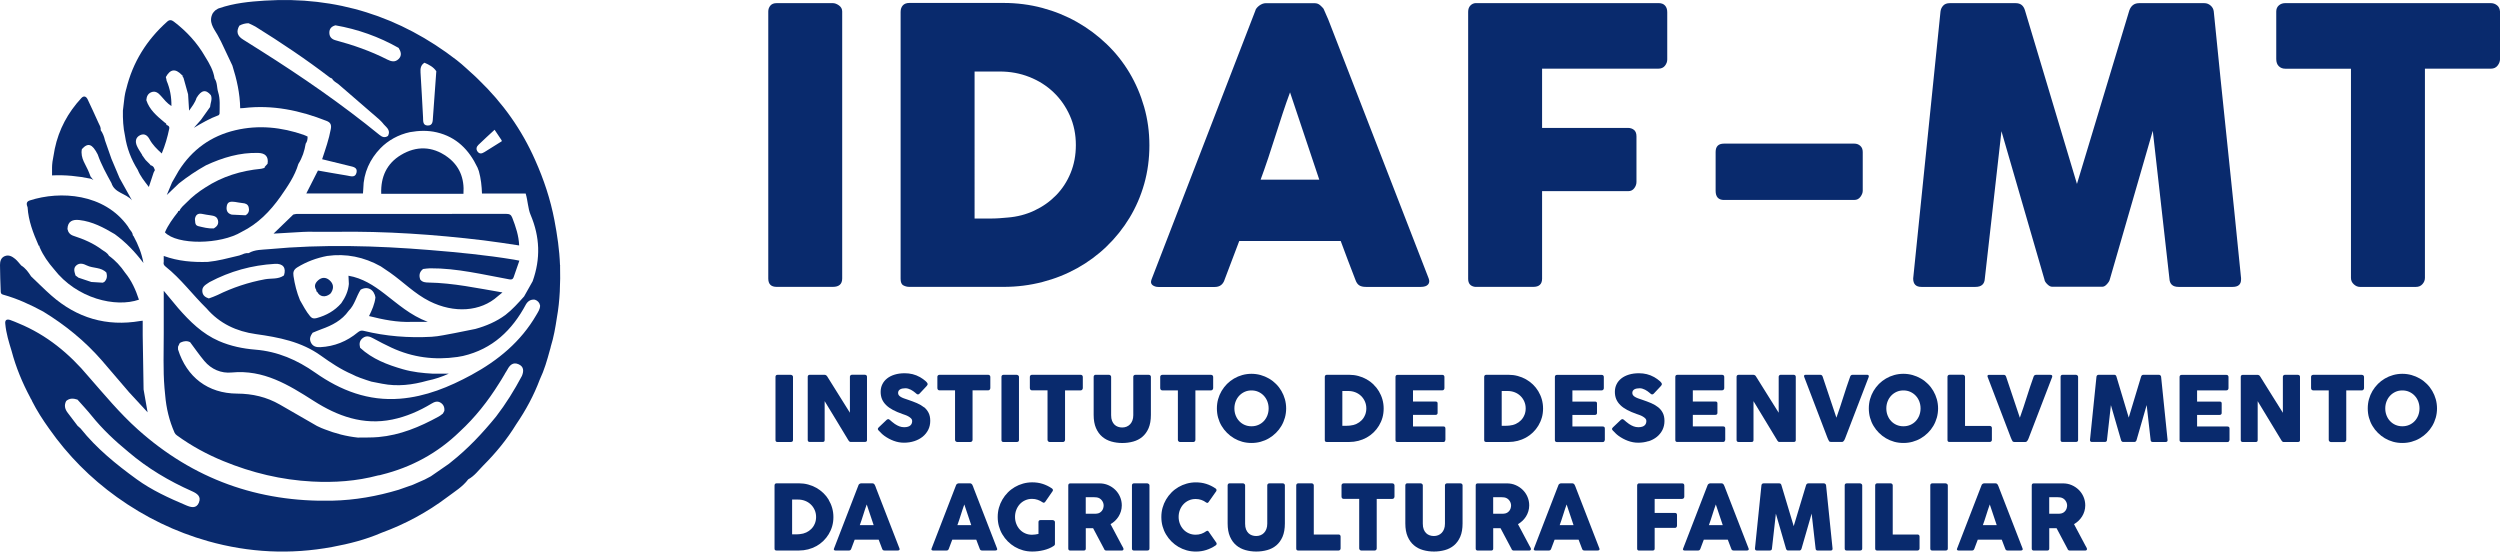 <svg xmlns="http://www.w3.org/2000/svg" id="Camada_2" data-name="Camada 2" viewBox="0 0 765.23 168.83"><g id="Camada_1-2" data-name="Camada 1"><g><path d="M254.92,87.81c1.91,0,2.87-.86,2.87-2.57V3.53c0-.78-.33-1.4-.99-1.87-.66-.47-1.29-.7-1.87-.7h-17.2c-.86,0-1.5.25-1.93.76-.43.51-.64,1.11-.64,1.81v81.71c0,1.72.86,2.57,2.57,2.57h17.2Z" style="fill: #092a6d;"></path><path d="M276.5,87.34c.54.31,1.17.47,1.87.47h28.83c4.1,0,8.05-.5,11.87-1.49,3.82-.99,7.38-2.41,10.67-4.24,3.29-1.83,6.3-4.05,9.01-6.67,2.71-2.61,5.04-5.53,6.99-8.74,1.95-3.22,3.45-6.69,4.5-10.41,1.05-3.72,1.58-7.65,1.58-11.78s-.54-8.01-1.61-11.76c-1.07-3.74-2.57-7.23-4.5-10.47-1.93-3.23-4.26-6.16-6.99-8.77-2.73-2.61-5.74-4.86-9.04-6.73-3.3-1.87-6.84-3.31-10.65-4.33-3.8-1.01-7.75-1.52-11.84-1.52h-28.83c-.9,0-1.57.26-2.02.76-.45.51-.67,1.17-.67,1.99v81.71c0,1.01.27,1.68.82,1.99ZM298.31,21.89h7.72c3.2,0,6.21.55,9.04,1.67,2.83,1.11,5.29,2.67,7.4,4.68,2.11,2.01,3.77,4.39,5,7.14,1.23,2.75,1.84,5.76,1.84,9.04,0,3.08-.54,5.93-1.61,8.54-1.07,2.61-2.55,4.88-4.45,6.82-1.89,1.93-4.11,3.49-6.64,4.68-2.53,1.19-5.26,1.9-8.19,2.13-.86.08-1.72.15-2.57.21-.86.06-1.73.09-2.63.09h-4.91V21.89Z" style="fill: #092a6d;"></path><path d="M374.82,85.65c.74-1.99,1.49-3.97,2.25-5.94.76-1.97,1.51-3.95,2.25-5.94h31.06c.74,1.99,1.48,3.97,2.22,5.94.74,1.97,1.5,3.95,2.28,5.94.27.78.65,1.34,1.14,1.67.49.33,1.18.5,2.08.5h16.79c1.05,0,1.79-.24,2.22-.73.43-.49.49-1.12.18-1.9l-30.71-79.19-1.46-3.33c-.23-.31-.59-.67-1.05-1.08-.47-.41-1.03-.61-1.7-.61h-14.97c-.31,0-.64.07-.99.2-.35.14-.68.32-.99.56-.31.23-.58.49-.79.76-.22.27-.34.53-.38.76l-31.76,82.23c-.31.78-.22,1.37.26,1.76.49.39,1.1.59,1.84.59h17.25c1.48,0,2.48-.72,2.98-2.16ZM388.12,48.59c.76-2.28,1.51-4.59,2.25-6.93.74-2.34,1.49-4.66,2.25-6.96.76-2.3,1.51-4.44,2.25-6.43l8.95,26.73h-17.96c.74-1.99,1.49-4.12,2.25-6.4Z" style="fill: #092a6d;"></path><path d="M472.02,85.3v-26.79h26.38c.78,0,1.39-.3,1.84-.91.45-.6.67-1.24.67-1.9v-13.98c0-.9-.26-1.55-.76-1.96-.51-.41-1.13-.61-1.87-.61h-26.26v-18.13h35.56c.9,0,1.58-.3,2.05-.9.47-.6.7-1.23.7-1.9V3.75c0-.86-.22-1.54-.67-2.04-.45-.51-1.12-.76-2.02-.76h-55.97c-.62.04-1.16.29-1.61.76-.45.47-.67,1.11-.67,1.93v81.71c0,1.44.7,2.26,2.1,2.46h17.84c1.79,0,2.69-.84,2.69-2.51Z" style="fill: #092a6d;"></path><path d="M527.71,61.2h39.89c.78,0,1.4-.32,1.87-.96.47-.64.7-1.26.7-1.84v-11.87c0-.82-.25-1.45-.76-1.9-.51-.45-1.11-.67-1.81-.67h-39.89c-1.72,0-2.57.86-2.57,2.57v11.87c0,1.87.86,2.81,2.57,2.81Z" style="fill: #092a6d;"></path><path d="M685.98,85.24c-1.36-13.72-2.76-27.34-4.18-40.85-1.42-13.51-2.82-27.13-4.18-40.85-.08-.74-.4-1.35-.97-1.84-.57-.49-1.2-.73-1.9-.73h-20c-1.44,0-2.44.74-2.98,2.22l-16.03,53.11-15.91-53.11c-.43-1.48-1.36-2.22-2.81-2.22h-20.24c-.86,0-1.52.25-1.99.76-.47.51-.74,1.11-.82,1.81l-8.36,81.71c0,1.72.84,2.57,2.51,2.57h16.55c1.83,0,2.79-.86,2.87-2.57l5.09-45.09,13.16,45.39c.04.43.32.91.85,1.43.53.53,1.02.79,1.49.79h15.38c.47,0,.95-.27,1.43-.82.49-.54.77-1.01.85-1.4l13.16-45.51,5.09,45.21c.08,1.72,1.01,2.57,2.81,2.57h16.55c1.71,0,2.57-.76,2.57-2.28v-.29Z" style="fill: #092a6d;"></path><path d="M764.29,1.6c-.55-.43-1.17-.64-1.87-.64h-62.93c-.78,0-1.43.23-1.96.7-.53.47-.79,1.09-.79,1.87v14.52c0,.97.26,1.71.79,2.22.53.51,1.18.76,1.96.76h20.12v64.04c0,.78.29,1.43.88,1.96.58.53,1.21.79,1.87.79h17.15c.82,0,1.48-.28,1.98-.85.51-.57.76-1.2.76-1.9V21.02h20.18c.9,0,1.59-.32,2.08-.96.49-.64.73-1.31.73-2.01V3.52c-.08-.86-.39-1.5-.94-1.92Z" style="fill: #092a6d;"></path><path d="M237.98,114.73c-.2,0-.35.06-.46.18-.1.12-.15.26-.15.43v19.34c0,.41.2.61.61.61h4.07c.45,0,.68-.2.68-.61v-19.34c0-.18-.08-.33-.23-.44-.16-.11-.3-.17-.44-.17h-4.07Z" style="fill: #092a6d;"></path><path d="M253.14,115.15c-.1-.16-.22-.27-.36-.33-.14-.06-.27-.1-.4-.1h-4.53c-.2,0-.35.06-.46.18-.1.12-.15.26-.15.43v19.36c0,.17.05.31.15.42.1.11.25.17.46.17h3.93c.24,0,.41-.05.5-.15.09-.1.14-.25.14-.46v-11.89c1.24,2.03,2.46,4.04,3.66,6.02s2.41,3.99,3.64,6.02c.1.14.2.25.29.33.09.08.2.12.32.12h4.42c.19,0,.35-.04.46-.13.11-.09.17-.22.17-.41v-19.41c0-.19-.07-.34-.19-.45-.13-.11-.29-.16-.48-.16h-3.95c-.15,0-.28.05-.39.14-.11.09-.18.22-.22.39v11.09c-1.18-1.89-2.35-3.76-3.5-5.59-1.15-1.84-2.32-3.7-3.49-5.59Z" style="fill: #092a6d;"></path><path d="M282.82,124.66c-.6-.48-1.31-.9-2.14-1.26-.83-.35-1.73-.69-2.71-1.02-.51-.17-.95-.32-1.34-.46s-.7-.3-.96-.46c-.26-.16-.45-.34-.58-.53-.13-.19-.19-.41-.19-.67s.06-.48.18-.66c.12-.18.28-.33.48-.44.2-.11.44-.19.71-.24.27-.05.55-.08.86-.08s.59.04.87.13c.29.09.56.2.82.33.26.13.5.28.73.45.23.17.43.33.62.48l.12.11c.13.11.25.2.35.28.11.07.22.11.35.11.16,0,.31-.08.47-.24l2.12-2.26c.12-.13.21-.24.27-.35.06-.1.09-.21.09-.33s-.06-.26-.19-.43c-.12-.17-.29-.34-.51-.53-.21-.18-.46-.38-.74-.58-.28-.2-.58-.39-.89-.57-.75-.42-1.51-.72-2.28-.91-.77-.19-1.58-.28-2.42-.28-1.12,0-2.13.14-3.03.41-.91.27-1.68.66-2.32,1.16-.64.5-1.14,1.1-1.48,1.8-.35.7-.52,1.48-.52,2.34,0,.81.14,1.55.41,2.21.28.66.69,1.26,1.25,1.81.55.55,1.25,1.05,2.08,1.49.83.45,1.8.86,2.91,1.25.25.08.54.19.89.31s.67.27.98.45c.31.18.58.38.8.6.22.23.33.48.33.77,0,.26-.04.5-.12.73-.08.23-.21.43-.4.61-.18.18-.44.32-.75.42-.32.1-.71.16-1.18.16-.51,0-.99-.09-1.45-.26-.46-.17-.93-.42-1.4-.73-.31-.21-.59-.43-.84-.64-.24-.22-.45-.39-.6-.52-.13-.11-.24-.19-.33-.25-.09-.05-.18-.08-.26-.08-.12,0-.28.07-.47.21l-2.4,2.28c-.21.19-.32.37-.32.53,0,.14.11.32.32.55l.03.02.03.03.03.02.03.03.04.04c.15.16.35.37.6.62.25.26.57.52.93.79.89.64,1.84,1.15,2.87,1.53,1.02.38,2.07.57,3.13.57,1.13,0,2.18-.16,3.16-.48.98-.32,1.83-.77,2.55-1.35.72-.58,1.29-1.29,1.71-2.11.42-.83.62-1.75.62-2.76,0-.96-.17-1.78-.51-2.45-.34-.67-.8-1.25-1.4-1.74Z" style="fill: #092a6d;"></path><path d="M292.54,135.1c.14.12.29.19.44.19h4.06c.19,0,.35-.07.47-.2.12-.13.18-.28.18-.45v-15.16h4.78c.21,0,.38-.08.49-.23.11-.15.17-.31.17-.48v-3.44c-.02-.2-.09-.35-.22-.46-.13-.1-.28-.15-.44-.15h-14.9c-.18,0-.34.06-.46.17-.12.11-.19.26-.19.44v3.44c0,.23.06.4.19.53.12.12.28.18.46.18h4.76v15.16c0,.18.07.34.21.47Z" style="fill: #092a6d;"></path><path d="M307.15,114.73c-.2,0-.35.06-.46.18-.1.12-.15.26-.15.43v19.34c0,.41.2.61.61.61h4.07c.45,0,.68-.2.68-.61v-19.34c0-.18-.08-.33-.24-.44-.16-.11-.3-.17-.44-.17h-4.07Z" style="fill: #092a6d;"></path><path d="M331.27,119.25c.11-.15.17-.31.17-.48v-3.44c-.02-.2-.09-.35-.22-.46-.13-.1-.28-.15-.44-.15h-14.9c-.18,0-.34.06-.46.17-.12.11-.19.26-.19.44v3.44c0,.23.06.4.19.53.12.12.28.18.46.18h4.76v15.16c0,.18.07.34.21.47.14.12.29.19.44.19h4.06c.19,0,.35-.07.47-.2.12-.13.18-.28.18-.45v-15.16h4.78c.21,0,.38-.08.49-.23Z" style="fill: #092a6d;"></path><path d="M351.56,114.73h-4.04c-.19,0-.35.06-.46.18-.12.12-.17.26-.17.43v11.75c0,.61-.09,1.15-.27,1.62-.18.47-.42.87-.73,1.18-.31.32-.67.56-1.08.72-.41.16-.85.24-1.31.24s-.87-.07-1.28-.21c-.41-.14-.77-.36-1.08-.66-.31-.3-.56-.69-.75-1.16-.19-.48-.28-1.06-.28-1.74v-11.75c0-.18-.08-.32-.23-.44-.15-.12-.3-.17-.43-.17h-4.14c-.16,0-.29.06-.39.19-.11.12-.16.27-.16.42v11.67c0,1.59.24,2.93.71,4.02.48,1.09,1.11,1.98,1.92,2.66.8.68,1.74,1.17,2.8,1.47,1.06.3,2.17.45,3.34.45s2.27-.15,3.33-.44c1.06-.29,1.99-.77,2.79-1.44s1.44-1.55,1.92-2.65c.47-1.1.71-2.46.71-4.07v-11.67c0-.16-.06-.3-.18-.42-.12-.12-.29-.19-.5-.19Z" style="fill: #092a6d;"></path><path d="M360.54,119.48v15.16c0,.18.07.34.21.47.14.12.29.19.44.19h4.06c.19,0,.35-.07.47-.2.12-.13.18-.28.18-.45v-15.16h4.78c.21,0,.38-.08.49-.23.11-.15.17-.31.17-.48v-3.44c-.02-.2-.09-.35-.22-.46-.13-.1-.28-.15-.44-.15h-14.9c-.18,0-.34.06-.46.17-.12.11-.19.26-.19.44v3.44c0,.23.06.4.19.53.12.12.28.18.46.18h4.76Z" style="fill: #092a6d;"></path><path d="M392.23,119.67c-.46-.79-1.01-1.51-1.66-2.15s-1.36-1.2-2.15-1.65c-.79-.46-1.63-.81-2.54-1.07-.9-.25-1.84-.38-2.81-.38s-1.92.13-2.82.38c-.9.25-1.74.61-2.53,1.07-.79.46-1.5,1.01-2.14,1.65-.64.65-1.19,1.36-1.66,2.15-.46.79-.82,1.63-1.07,2.53-.25.9-.37,1.84-.37,2.82s.12,1.92.37,2.82c.25.9.6,1.74,1.07,2.52.46.78,1.01,1.49,1.66,2.13.64.64,1.35,1.19,2.14,1.66.79.46,1.63.82,2.53,1.07.9.25,1.84.37,2.82.37s1.91-.12,2.81-.37c.91-.25,1.75-.6,2.54-1.07.78-.46,1.5-1.01,2.15-1.66.65-.64,1.2-1.35,1.66-2.13.46-.78.81-1.62,1.07-2.52.25-.9.38-1.84.38-2.82s-.13-1.92-.38-2.82c-.25-.9-.61-1.74-1.07-2.53ZM387.93,127.16c-.26.66-.62,1.24-1.09,1.74-.46.49-1.02.88-1.66,1.16-.64.28-1.34.42-2.11.42s-1.46-.14-2.1-.42c-.64-.28-1.19-.67-1.65-1.16-.47-.49-.83-1.07-1.09-1.74-.26-.66-.39-1.38-.39-2.15s.13-1.47.39-2.14c.26-.67.62-1.25,1.09-1.75.47-.5,1.02-.89,1.65-1.18.64-.29,1.34-.43,2.1-.43s1.47.14,2.11.43c.64.29,1.19.68,1.66,1.18.47.5.83,1.08,1.09,1.75.26.67.39,1.38.39,2.14s-.13,1.48-.39,2.15Z" style="fill: #092a6d;"></path><path d="M420.44,117.69c-.65-.62-1.36-1.15-2.14-1.59-.78-.44-1.62-.78-2.52-1.02-.9-.24-1.83-.36-2.8-.36h-6.83c-.21,0-.37.06-.48.18-.11.12-.16.28-.16.47v19.34c0,.24.06.4.19.47.13.07.28.11.44.11h6.83c.97,0,1.91-.12,2.81-.35.9-.23,1.75-.57,2.53-1,.78-.43,1.49-.96,2.13-1.58.64-.62,1.19-1.31,1.65-2.07.46-.76.82-1.58,1.07-2.46.25-.88.37-1.81.37-2.79s-.13-1.9-.38-2.78c-.25-.89-.61-1.71-1.07-2.48-.46-.77-1.01-1.46-1.66-2.08ZM417.83,127.03c-.25.62-.6,1.16-1.05,1.61-.45.46-.97.83-1.57,1.11-.6.28-1.25.45-1.94.51-.2.02-.41.04-.61.05s-.41.02-.62.02h-1.16v-10.65h1.83c.76,0,1.47.13,2.14.39.67.26,1.25.63,1.75,1.11.5.48.89,1.04,1.18,1.69.29.65.44,1.36.44,2.14,0,.73-.13,1.4-.38,2.02Z" style="fill: #092a6d;"></path><path d="M442.32,134.9c.07-.07.11-.16.11-.25v-3.48c0-.42-.21-.64-.62-.64h-9.3v-3.54h6.94c.19,0,.34-.06.44-.18.1-.12.15-.24.15-.37v-2.99c0-.19-.06-.33-.17-.42-.11-.08-.26-.12-.44-.12h-6.92v-3.43h8.97c.21,0,.37-.07.48-.21.11-.14.17-.29.17-.45v-3.42c0-.2-.05-.36-.17-.48-.11-.12-.27-.18-.47-.18h-13.73c-.19,0-.34.06-.45.17-.11.12-.16.27-.16.46v19.33c0,.2.05.35.17.45.11.1.26.15.44.15h14c.34,0,.53-.13.57-.39Z" style="fill: #092a6d;"></path><path d="M471.95,127.82c.25-.88.37-1.81.37-2.79s-.13-1.9-.38-2.78c-.25-.89-.61-1.71-1.07-2.48-.46-.77-1.01-1.46-1.65-2.08-.65-.62-1.36-1.15-2.14-1.59-.78-.44-1.62-.78-2.52-1.02-.9-.24-1.83-.36-2.8-.36h-6.82c-.21,0-.37.06-.48.18s-.16.28-.16.47v19.34c0,.24.07.4.19.47.13.07.28.11.44.11h6.82c.97,0,1.91-.12,2.81-.35.9-.23,1.75-.57,2.53-1,.78-.43,1.49-.96,2.13-1.58.64-.62,1.19-1.31,1.65-2.07.46-.76.82-1.58,1.07-2.46ZM466.61,127.03c-.25.62-.6,1.16-1.05,1.61-.45.46-.97.83-1.57,1.11-.6.28-1.25.45-1.94.51-.2.02-.41.04-.61.05s-.41.02-.62.02h-1.16v-10.65h1.83c.76,0,1.47.13,2.14.39.67.26,1.25.63,1.75,1.11.5.48.89,1.04,1.18,1.69.29.65.44,1.36.44,2.14,0,.73-.13,1.4-.38,2.02Z" style="fill: #092a6d;"></path><path d="M490.6,130.54h-9.3v-3.54h6.94c.19,0,.34-.06.44-.18.1-.12.15-.24.15-.37v-2.99c0-.19-.06-.33-.17-.42-.11-.08-.26-.12-.44-.12h-6.92v-3.43h8.97c.21,0,.37-.07.48-.21.11-.14.17-.29.17-.45v-3.42c0-.2-.05-.36-.17-.48-.11-.12-.27-.18-.47-.18h-13.73c-.19,0-.34.06-.45.17-.11.12-.16.27-.16.46v19.33c0,.2.05.35.17.45.11.1.26.15.44.15h14c.34,0,.53-.13.57-.39.07-.07.11-.16.11-.25v-3.48c0-.42-.21-.64-.62-.64Z" style="fill: #092a6d;"></path><path d="M504.6,135.07c.98-.32,1.83-.77,2.55-1.35.72-.58,1.29-1.29,1.71-2.11.41-.83.62-1.75.62-2.76,0-.96-.17-1.78-.51-2.45-.34-.67-.8-1.25-1.41-1.74-.6-.48-1.31-.9-2.14-1.26-.83-.35-1.73-.69-2.71-1.02-.51-.17-.95-.32-1.34-.46s-.7-.3-.96-.46c-.26-.16-.45-.34-.58-.53-.13-.19-.19-.41-.19-.67s.06-.48.18-.66c.12-.18.28-.33.48-.44.2-.11.44-.19.71-.24.27-.05.55-.08.86-.08s.59.04.87.13c.29.09.56.2.82.33.26.13.5.28.73.45.23.17.43.33.62.48l.12.11c.13.11.25.2.35.28.11.07.22.11.35.11.16,0,.31-.08.47-.24l2.12-2.26c.12-.13.21-.24.27-.35.06-.1.09-.21.09-.33s-.06-.26-.19-.43c-.12-.17-.29-.34-.51-.53s-.46-.38-.74-.58c-.28-.2-.58-.39-.89-.57-.75-.42-1.51-.72-2.28-.91-.77-.19-1.58-.28-2.42-.28-1.12,0-2.13.14-3.03.41-.9.27-1.68.66-2.32,1.16-.64.5-1.14,1.1-1.48,1.8-.35.7-.52,1.48-.52,2.34,0,.81.14,1.55.41,2.21.28.66.69,1.26,1.25,1.81.55.55,1.25,1.05,2.08,1.49.83.45,1.8.86,2.91,1.25.25.08.55.19.89.31.34.12.67.27.98.45.31.18.58.38.8.6.22.23.32.48.32.77,0,.26-.04.5-.12.73-.08.23-.21.43-.4.61-.18.18-.44.32-.75.42-.32.1-.71.16-1.18.16-.51,0-.99-.09-1.45-.26-.46-.17-.93-.42-1.4-.73-.31-.21-.59-.43-.84-.64-.24-.22-.45-.39-.6-.52-.13-.11-.24-.19-.33-.25-.09-.05-.18-.08-.26-.08-.12,0-.28.07-.47.21l-2.4,2.28c-.21.19-.32.37-.32.53,0,.14.11.32.32.55l.03.02.03.03.03.02.03.03.04.04c.15.16.35.37.6.62.25.26.57.52.93.79.89.64,1.84,1.15,2.87,1.53,1.02.38,2.07.57,3.13.57,1.13,0,2.18-.16,3.16-.48Z" style="fill: #092a6d;"></path><path d="M513.4,135.28h14c.34,0,.53-.13.57-.39.07-.07.11-.16.11-.25v-3.48c0-.42-.21-.64-.62-.64h-9.3v-3.54h6.94c.19,0,.34-.06.44-.18.1-.12.15-.24.15-.37v-2.99c0-.19-.06-.33-.17-.42-.11-.08-.26-.12-.44-.12h-6.92v-3.43h8.97c.21,0,.37-.07.48-.21.11-.14.17-.29.17-.45v-3.42c0-.2-.05-.36-.17-.48-.11-.12-.27-.18-.47-.18h-13.73c-.19,0-.34.06-.45.17-.11.12-.16.27-.16.46v19.33c0,.2.05.35.17.45.11.1.26.15.44.15Z" style="fill: #092a6d;"></path><path d="M544.01,134.83c.1.14.2.25.29.33.09.08.2.12.32.12h4.42c.19,0,.35-.04.46-.13.11-.09.17-.22.17-.41v-19.41c0-.19-.07-.34-.19-.45-.13-.11-.29-.16-.48-.16h-3.95c-.15,0-.28.05-.39.14-.11.09-.18.22-.22.39v11.09c-1.18-1.89-2.35-3.76-3.5-5.59-1.15-1.84-2.32-3.7-3.49-5.59-.1-.16-.22-.27-.36-.33-.14-.06-.27-.1-.4-.1h-4.53c-.2,0-.35.06-.46.18-.1.12-.15.26-.15.43v19.36c0,.17.05.31.15.42.1.11.25.17.46.17h3.93c.24,0,.41-.05.5-.15.09-.1.14-.25.14-.46v-11.89c1.24,2.03,2.46,4.04,3.65,6.02,1.2,1.98,2.41,3.99,3.64,6.02Z" style="fill: #092a6d;"></path><path d="M571.45,114.72h-4.36c-.38,0-.63.18-.76.53-.38,1.05-.74,2.1-1.09,3.15-.35,1.05-.69,2.1-1.02,3.15-.34,1.05-.68,2.1-1.02,3.15-.35,1.05-.71,2.1-1.09,3.15l-4.22-12.6c-.13-.35-.37-.53-.72-.53h-4.46c-.34,0-.51.13-.51.39l.02.11.02.12,7.1,18.59c.07.18.15.36.23.54.08.18.17.35.27.51.09.19.28.29.57.29h3.42c.14,0,.26-.05.37-.14.11-.09.21-.21.29-.34.08-.13.16-.28.22-.44.07-.16.12-.3.17-.43l7.14-18.59v-.19c.01-.13-.03-.23-.12-.31-.09-.08-.24-.12-.45-.12Z" style="fill: #092a6d;"></path><path d="M592.85,127.84c.25-.9.38-1.84.38-2.82s-.13-1.92-.38-2.82c-.25-.9-.61-1.74-1.07-2.53-.46-.79-1.01-1.51-1.66-2.15s-1.36-1.2-2.15-1.65c-.79-.46-1.63-.81-2.54-1.07-.91-.25-1.84-.38-2.81-.38s-1.92.13-2.82.38c-.9.25-1.74.61-2.53,1.07-.79.46-1.5,1.01-2.14,1.65-.64.65-1.19,1.36-1.66,2.15-.46.79-.82,1.63-1.07,2.53-.25.9-.37,1.84-.37,2.82s.12,1.92.37,2.82c.25.9.6,1.74,1.07,2.52.46.78,1.01,1.49,1.66,2.13.64.64,1.35,1.19,2.14,1.66.79.46,1.63.82,2.53,1.07.9.25,1.84.37,2.82.37s1.91-.12,2.81-.37c.9-.25,1.75-.6,2.54-1.07.78-.46,1.5-1.01,2.15-1.66.65-.64,1.2-1.35,1.66-2.13.46-.78.81-1.62,1.07-2.52ZM587.48,127.16c-.26.66-.62,1.24-1.09,1.74-.46.49-1.02.88-1.66,1.16-.64.28-1.34.42-2.11.42s-1.46-.14-2.1-.42c-.64-.28-1.19-.67-1.65-1.16-.47-.49-.83-1.07-1.09-1.74-.26-.66-.39-1.38-.39-2.15s.13-1.47.39-2.14c.26-.67.62-1.25,1.09-1.75.47-.5,1.02-.89,1.65-1.18.64-.29,1.34-.43,2.1-.43s1.47.14,2.11.43c.64.29,1.19.68,1.66,1.18.47.5.83,1.08,1.09,1.75.26.67.39,1.38.39,2.14s-.13,1.48-.39,2.15Z" style="fill: #092a6d;"></path><path d="M609.54,135.08c.11-.13.16-.27.16-.43v-3.64c0-.19-.06-.35-.18-.46-.12-.11-.26-.17-.43-.17h-7.61v-15.06c0-.18-.08-.33-.21-.44-.13-.11-.27-.17-.43-.17h-4.1c-.19,0-.35.06-.46.18-.11.12-.17.26-.17.43v19.35c0,.41.2.61.61.61h12.36c.19-.01.34-.08.45-.21Z" style="fill: #092a6d;"></path><path d="M628.17,115.31v-.15c.01-.13-.03-.23-.12-.31-.09-.08-.24-.12-.45-.12h-4.36c-.38,0-.63.18-.76.53-.38,1.05-.74,2.1-1.09,3.15-.35,1.05-.69,2.1-1.02,3.15-.34,1.05-.68,2.1-1.02,3.15-.35,1.05-.71,2.1-1.09,3.15l-4.22-12.6c-.13-.35-.37-.53-.72-.53h-4.46c-.34,0-.51.13-.51.39l.02.11.02.12,7.1,18.59c.07.18.15.36.23.54.08.18.17.35.27.51.09.19.28.29.57.29h3.42c.14,0,.26-.05.37-.14.11-.09.21-.21.29-.34.08-.13.16-.28.22-.44.07-.16.12-.3.17-.43l7.14-18.59v-.04Z" style="fill: #092a6d;"></path><path d="M635.41,135.28c.45,0,.68-.2.68-.61v-19.34c0-.18-.08-.33-.24-.44-.16-.11-.3-.17-.44-.17h-4.07c-.2,0-.35.06-.46.18-.1.12-.15.26-.15.43v19.34c0,.41.2.61.61.61h4.07Z" style="fill: #092a6d;"></path><path d="M661.5,115.33c-.02-.17-.1-.32-.23-.44s-.28-.17-.45-.17h-4.73c-.34,0-.58.18-.71.53l-3.79,12.57-3.77-12.57c-.1-.35-.32-.53-.66-.53h-4.79c-.2,0-.36.06-.47.18-.11.12-.18.26-.19.43l-1.98,19.34c0,.41.2.61.6.61h3.92c.43,0,.66-.2.68-.61l1.2-10.67,3.11,10.74c.01.1.08.21.2.34.12.12.24.19.35.19h3.64c.11,0,.22-.06.34-.19.12-.13.18-.24.2-.33l3.11-10.77,1.21,10.7c.02.41.24.61.66.61h3.92c.41,0,.61-.18.61-.54v-.07c-.32-3.25-.65-6.47-.99-9.67-.34-3.2-.67-6.42-.99-9.67Z" style="fill: #092a6d;"></path><path d="M681.81,130.54h-9.3v-3.54h6.94c.19,0,.34-.06.44-.18.1-.12.15-.24.15-.37v-2.99c0-.19-.06-.33-.17-.42-.11-.08-.26-.12-.44-.12h-6.92v-3.43h8.97c.21,0,.37-.07.48-.21.11-.14.17-.29.17-.45v-3.42c0-.2-.05-.36-.17-.48-.11-.12-.27-.18-.47-.18h-13.73c-.19,0-.34.06-.45.17-.11.12-.16.27-.16.46v19.33c0,.2.05.35.17.45.11.1.26.15.44.15h14c.34,0,.53-.13.57-.39.07-.07.11-.16.11-.25v-3.48c0-.42-.21-.64-.62-.64Z" style="fill: #092a6d;"></path><path d="M703.33,114.73h-3.95c-.15,0-.28.05-.39.14-.11.09-.18.22-.22.39v11.09c-1.18-1.89-2.35-3.76-3.5-5.59-1.15-1.84-2.32-3.7-3.49-5.59-.1-.16-.22-.27-.36-.33-.14-.06-.27-.1-.4-.1h-4.53c-.2,0-.35.06-.46.18-.1.12-.15.26-.15.43v19.36c0,.17.05.31.15.42.1.11.25.17.46.17h3.93c.24,0,.41-.05.5-.15.09-.1.14-.25.14-.46v-11.89c1.24,2.03,2.46,4.04,3.65,6.02,1.2,1.98,2.41,3.99,3.64,6.02.1.14.2.25.29.33.09.08.2.12.32.12h4.42c.19,0,.35-.04.46-.13.11-.09.17-.22.17-.41v-19.41c0-.19-.07-.34-.19-.45-.13-.11-.29-.16-.48-.16Z" style="fill: #092a6d;"></path><path d="M722.95,114.73h-14.9c-.18,0-.34.06-.46.17-.12.11-.19.26-.19.44v3.44c0,.23.06.4.19.53.12.12.28.18.46.18h4.76v15.16c0,.18.07.34.21.47.14.12.29.19.44.19h4.06c.19,0,.35-.07.47-.2.12-.13.18-.28.18-.45v-15.16h4.78c.21,0,.38-.08.49-.23.12-.15.17-.31.17-.48v-3.44c-.02-.2-.09-.35-.22-.46-.13-.1-.28-.15-.44-.15Z" style="fill: #092a6d;"></path><path d="M744.5,119.67c-.46-.79-1.01-1.51-1.66-2.15s-1.36-1.2-2.15-1.65c-.79-.46-1.63-.81-2.54-1.07-.9-.25-1.84-.38-2.81-.38s-1.92.13-2.82.38c-.9.25-1.74.61-2.53,1.07-.79.46-1.5,1.01-2.14,1.65-.64.65-1.19,1.36-1.66,2.15-.46.79-.82,1.63-1.07,2.53-.25.9-.37,1.84-.37,2.82s.12,1.92.37,2.82c.25.9.6,1.74,1.07,2.52.46.78,1.01,1.49,1.66,2.13.64.64,1.35,1.19,2.14,1.66.79.46,1.63.82,2.53,1.07.9.25,1.84.37,2.82.37s1.91-.12,2.81-.37c.91-.25,1.75-.6,2.54-1.07.78-.46,1.5-1.01,2.15-1.66.65-.64,1.2-1.35,1.66-2.13.46-.78.81-1.62,1.07-2.52.25-.9.38-1.84.38-2.82s-.13-1.92-.38-2.82c-.25-.9-.61-1.74-1.07-2.53ZM740.2,127.16c-.26.66-.62,1.24-1.09,1.74-.46.49-1.02.88-1.66,1.16-.64.28-1.34.42-2.11.42s-1.46-.14-2.1-.42c-.64-.28-1.19-.67-1.65-1.16-.47-.49-.83-1.07-1.09-1.74-.26-.66-.39-1.38-.39-2.15s.13-1.47.39-2.14c.26-.67.62-1.25,1.09-1.75.47-.5,1.02-.89,1.65-1.18.64-.29,1.34-.43,2.1-.43s1.47.14,2.11.43c.64.29,1.19.68,1.66,1.18.47.5.83,1.08,1.09,1.75.26.67.39,1.38.39,2.14s-.13,1.48-.39,2.15Z" style="fill: #092a6d;"></path><path d="M253.67,152.99c-.46-.77-1.01-1.46-1.66-2.08-.65-.62-1.36-1.15-2.14-1.59-.78-.44-1.62-.78-2.52-1.02-.9-.24-1.83-.36-2.8-.36h-6.83c-.21,0-.37.06-.48.18-.11.12-.16.28-.16.47v19.34c0,.24.06.4.19.47.13.08.28.11.44.11h6.83c.97,0,1.91-.12,2.81-.35.9-.23,1.75-.57,2.53-1,.78-.43,1.49-.96,2.13-1.58.64-.62,1.19-1.31,1.65-2.07.46-.76.82-1.58,1.07-2.46.25-.88.37-1.81.37-2.79s-.13-1.9-.38-2.78c-.25-.89-.61-1.71-1.07-2.48ZM249.41,160.26c-.25.62-.6,1.16-1.05,1.61-.45.46-.97.83-1.57,1.11-.6.28-1.25.45-1.94.51-.2.02-.41.03-.61.05-.2.01-.41.02-.62.02h-1.16v-10.65h1.83c.76,0,1.47.13,2.14.39.67.26,1.25.63,1.75,1.11.5.47.89,1.04,1.18,1.69.29.65.44,1.36.44,2.14,0,.73-.13,1.4-.38,2.02Z" style="fill: #092a6d;"></path><path d="M268.08,149.14l-.35-.79c-.05-.08-.14-.16-.25-.26-.11-.1-.24-.14-.4-.14h-3.54l-.24.05-.24.13-.19.18-.09.18-7.52,19.47c-.07.18-.05.32.06.41.11.09.26.14.44.14h4.08c.35,0,.59-.17.71-.51.18-.47.35-.94.53-1.41.18-.47.36-.93.53-1.4h7.35c.17.47.35.94.53,1.4s.35.93.54,1.41c.06.18.15.32.27.39.11.08.28.12.49.12h3.97c.25,0,.42-.06.53-.17.1-.11.12-.26.04-.45l-7.27-18.74ZM263.18,160.74c.18-.47.35-.98.53-1.52.18-.54.36-1.09.53-1.64.17-.55.35-1.1.53-1.65.18-.54.36-1.05.53-1.52l2.12,6.33h-4.25Z" style="fill: #092a6d;"></path><path d="M297.95,149.14l-.35-.79c-.05-.08-.14-.16-.25-.26-.11-.1-.24-.14-.4-.14h-3.54l-.24.05-.24.13-.19.18-.09.18-7.52,19.47c-.07.18-.05.32.06.41.11.09.26.14.44.14h4.08c.35,0,.59-.17.71-.51.18-.47.35-.94.53-1.41.18-.47.36-.93.53-1.4h7.35c.17.47.35.94.53,1.4s.35.93.54,1.41c.06.18.15.32.27.39.11.08.28.12.49.12h3.97c.25,0,.42-.06.53-.17.1-.11.12-.26.04-.45l-7.27-18.74ZM293.05,160.74c.18-.47.35-.98.53-1.52.18-.54.36-1.09.53-1.64.17-.55.35-1.1.53-1.65.18-.54.36-1.05.53-1.52l2.12,6.33h-4.25Z" style="fill: #092a6d;"></path><path d="M322.25,159.19h-3.77c-.2,0-.35.06-.46.17-.1.11-.15.26-.15.44v3.63c-.36.07-.7.13-1.02.18-.32.05-.64.07-.96.07-.77,0-1.47-.14-2.1-.43-.64-.28-1.18-.67-1.64-1.17-.46-.49-.81-1.07-1.07-1.74-.26-.66-.39-1.38-.39-2.13s.13-1.47.39-2.14c.26-.67.62-1.25,1.07-1.75.46-.5,1-.89,1.64-1.18.64-.29,1.34-.44,2.1-.44.61,0,1.18.09,1.72.28.53.18,1.04.44,1.51.77.2.13.36.17.48.12.12-.05.24-.15.36-.3l2.24-3.24c.12-.19.14-.37.05-.52-.08-.15-.2-.28-.36-.37-.87-.58-1.79-1.03-2.78-1.34-.98-.31-2.03-.46-3.14-.46-.98,0-1.92.13-2.82.38-.9.25-1.74.61-2.53,1.07-.78.46-1.5,1.01-2.14,1.66-.64.65-1.19,1.36-1.65,2.15-.46.79-.82,1.63-1.07,2.53-.25.9-.37,1.84-.37,2.82s.12,1.92.37,2.82c.25.9.6,1.74,1.07,2.52.46.78,1.01,1.49,1.65,2.13s1.35,1.19,2.14,1.66c.79.46,1.63.82,2.53,1.07.9.25,1.84.37,2.82.37.55,0,1.12-.03,1.71-.1.59-.07,1.16-.17,1.74-.31.57-.14,1.12-.31,1.65-.53.53-.21,1.01-.47,1.44-.76.27-.16.4-.36.4-.61v-6.7c0-.18-.08-.33-.23-.44-.16-.11-.3-.17-.44-.17Z" style="fill: #092a6d;"></path><path d="M343.49,167.14l-3.56-6.7c.5-.29.96-.63,1.38-1.03.42-.4.78-.85,1.09-1.34.3-.49.54-1.02.71-1.59.17-.57.26-1.17.26-1.79,0-.92-.18-1.79-.53-2.61-.35-.82-.84-1.53-1.46-2.14-.62-.61-1.34-1.09-2.17-1.45-.83-.36-1.72-.53-2.67-.53h-8.94c-.2,0-.36.06-.46.17-.1.11-.15.27-.15.46v19.33c0,.2.06.35.17.45.11.1.26.15.44.15h4.11c.42,0,.64-.2.64-.6v-6.24h2.24l3.36,6.33c.04.16.12.28.24.37.12.09.27.14.42.14h4.75c.17,0,.3-.04.39-.12.1-.08.15-.19.15-.34,0-.13-.05-.28-.15-.46-.1-.18-.18-.33-.25-.46ZM337.68,155.6c-.09.28-.23.53-.4.76-.18.23-.39.41-.65.57-.26.15-.55.25-.87.28-.16.02-.3.03-.43.04-.13.01-.28.01-.44.01h-2.55v-5.08h1.91c.27,0,.51,0,.74.02.23.01.47.03.73.05.31.05.6.15.86.3.26.16.48.35.66.58.18.23.33.48.43.76.1.28.15.55.15.83,0,.3-.05.58-.14.87Z" style="fill: #092a6d;"></path><path d="M351.16,147.95h-4.07c-.2,0-.35.06-.46.18-.1.12-.15.26-.15.43v19.34c0,.41.2.61.61.61h4.07c.45,0,.68-.2.68-.61v-19.34c0-.18-.08-.33-.24-.44-.16-.11-.3-.17-.44-.17Z" style="fill: #092a6d;"></path><path d="M369.97,162.72c-.11-.15-.22-.23-.33-.25-.11-.02-.25.02-.41.12-.45.34-.96.61-1.51.8-.55.19-1.14.28-1.74.28-.76,0-1.45-.14-2.09-.43-.64-.28-1.19-.67-1.65-1.17-.46-.49-.82-1.07-1.08-1.73-.26-.66-.39-1.37-.39-2.12s.13-1.47.39-2.13c.26-.66.62-1.25,1.08-1.74.46-.5,1.01-.89,1.65-1.18.64-.29,1.33-.43,2.09-.43.61,0,1.19.09,1.73.28.54.18,1.04.45,1.49.79.17.1.31.14.42.12.12-.02.22-.11.33-.27l2.34-3.32c.1-.2.11-.38.04-.53-.07-.15-.19-.27-.35-.36-.87-.58-1.79-1.03-2.78-1.34-.98-.31-2.03-.46-3.14-.46-.98,0-1.92.13-2.82.38-.9.25-1.74.61-2.53,1.07-.78.46-1.5,1.01-2.14,1.66-.64.65-1.19,1.36-1.65,2.15-.46.79-.82,1.63-1.07,2.53-.25.9-.37,1.84-.37,2.82s.12,1.92.37,2.82c.25.9.6,1.74,1.07,2.52.46.78,1.01,1.49,1.65,2.13.64.64,1.35,1.19,2.14,1.66.79.46,1.63.82,2.53,1.07.9.25,1.84.37,2.82.37,1.11,0,2.16-.16,3.16-.48,1-.32,1.94-.77,2.8-1.35.16-.09.27-.21.35-.35.07-.14.06-.31-.04-.51l-2.37-3.41Z" style="fill: #092a6d;"></path><path d="M392.57,147.95h-4.04c-.19,0-.35.06-.46.18-.12.12-.17.26-.17.43v11.75c0,.61-.09,1.15-.27,1.62-.18.47-.42.87-.73,1.18-.31.32-.67.56-1.08.72-.41.16-.85.24-1.31.24s-.87-.07-1.28-.21c-.41-.14-.77-.36-1.08-.66-.31-.3-.56-.69-.75-1.16-.19-.48-.28-1.06-.28-1.74v-11.75c0-.18-.08-.32-.23-.44-.15-.12-.3-.17-.43-.17h-4.14c-.16,0-.29.06-.39.19-.11.12-.16.27-.16.42v11.67c0,1.59.24,2.93.71,4.02.48,1.1,1.11,1.98,1.92,2.66.8.68,1.74,1.17,2.8,1.47,1.06.3,2.17.45,3.34.45s2.27-.15,3.33-.44c1.06-.29,1.99-.77,2.79-1.44.8-.67,1.44-1.55,1.92-2.65.47-1.1.71-2.46.71-4.07v-11.67c0-.16-.06-.3-.18-.42-.12-.12-.29-.19-.5-.19Z" style="fill: #092a6d;"></path><path d="M409.75,163.61h-7.61v-15.06c0-.18-.08-.33-.21-.44-.13-.11-.27-.17-.43-.17h-4.1c-.19,0-.35.06-.46.18-.11.12-.17.26-.17.43v19.35c0,.41.2.61.61.61h12.36c.19,0,.34-.08.45-.21.11-.13.16-.27.16-.43v-3.64c0-.19-.06-.35-.18-.46-.12-.11-.26-.17-.43-.17Z" style="fill: #092a6d;"></path><path d="M426.18,147.95h-14.9c-.18,0-.34.06-.46.17-.12.11-.19.26-.19.44v3.44c0,.23.06.4.19.52.12.12.28.18.46.18h4.76v15.16c0,.18.07.34.21.47s.29.19.44.19h4.06c.19,0,.35-.07.47-.2.12-.13.18-.28.18-.45v-15.16h4.78c.21,0,.38-.08.49-.23.11-.15.17-.31.17-.48v-3.44c-.02-.2-.09-.35-.22-.46-.13-.1-.28-.15-.44-.15Z" style="fill: #092a6d;"></path><path d="M446.96,147.95h-4.04c-.19,0-.35.06-.46.18-.12.12-.17.26-.17.43v11.75c0,.61-.09,1.15-.27,1.62-.18.47-.42.87-.73,1.18-.31.32-.67.56-1.08.72-.41.16-.85.24-1.31.24s-.87-.07-1.28-.21c-.41-.14-.77-.36-1.08-.66-.31-.3-.56-.69-.75-1.16-.19-.48-.28-1.06-.28-1.74v-11.75c0-.18-.08-.32-.23-.44-.15-.12-.3-.17-.43-.17h-4.14c-.16,0-.29.06-.39.19-.11.12-.16.27-.16.42v11.67c0,1.59.24,2.93.71,4.02.48,1.1,1.11,1.98,1.92,2.66.8.68,1.73,1.17,2.8,1.47,1.06.3,2.17.45,3.34.45s2.27-.15,3.33-.44c1.06-.29,1.99-.77,2.79-1.44.8-.67,1.44-1.55,1.92-2.65.48-1.1.71-2.46.71-4.07v-11.67c0-.16-.06-.3-.18-.42-.12-.12-.29-.19-.5-.19Z" style="fill: #092a6d;"></path><path d="M468.2,167.14l-3.56-6.7c.5-.29.96-.63,1.38-1.03.42-.4.78-.85,1.09-1.34.3-.49.54-1.02.71-1.59.17-.57.26-1.17.26-1.79,0-.92-.18-1.79-.53-2.61-.35-.82-.84-1.53-1.46-2.14-.62-.61-1.34-1.09-2.17-1.45-.83-.36-1.72-.53-2.67-.53h-8.94c-.2,0-.36.06-.46.17-.1.11-.15.27-.15.46v19.33c0,.2.06.35.17.45.11.1.26.15.44.15h4.11c.42,0,.64-.2.64-.6v-6.24h2.24l3.36,6.33c.04.16.12.28.24.37.12.09.27.14.42.14h4.75c.17,0,.3-.04.39-.12.1-.08.15-.19.15-.34,0-.13-.05-.28-.15-.46-.1-.18-.18-.33-.25-.46ZM462.39,155.6c-.09.28-.23.53-.4.76-.18.23-.39.41-.65.57-.26.15-.55.25-.87.28-.16.02-.3.03-.43.04-.13.01-.28.01-.44.01h-2.55v-5.08h1.91c.27,0,.51,0,.74.02.23.01.47.03.73.05.31.05.6.15.86.3.26.16.48.35.66.58.18.23.33.48.43.76.1.28.15.55.15.83,0,.3-.05.58-.14.87Z" style="fill: #092a6d;"></path><path d="M482.31,149.14l-.35-.79c-.05-.08-.14-.16-.25-.26-.11-.1-.24-.14-.4-.14h-3.54l-.24.05-.23.13-.19.18-.09.18-7.52,19.47c-.07.18-.05.32.06.41.11.09.26.14.44.14h4.08c.35,0,.59-.17.71-.51.18-.47.35-.94.53-1.41.18-.47.36-.93.53-1.4h7.35c.18.47.35.94.53,1.4.18.47.36.93.54,1.41.06.18.15.32.27.39.12.08.28.12.49.12h3.97c.25,0,.42-.06.53-.17.1-.11.11-.26.04-.45l-7.27-18.74ZM477.41,160.74c.17-.47.35-.98.53-1.52.18-.54.36-1.09.53-1.64s.35-1.1.53-1.65c.18-.54.36-1.05.53-1.52l2.12,6.33h-4.25Z" style="fill: #092a6d;"></path><path d="M514.9,152.7c.21,0,.37-.07.48-.21.11-.14.17-.29.17-.45v-3.42c0-.2-.05-.36-.16-.48-.11-.12-.27-.18-.48-.18h-13.25c-.15,0-.28.07-.38.18-.11.11-.16.26-.16.46v19.34c0,.34.17.54.5.58h4.22c.42,0,.64-.2.64-.6v-6.34h6.24c.18,0,.33-.07.44-.22.11-.14.16-.29.16-.45v-3.31c0-.21-.06-.37-.18-.46-.12-.1-.27-.14-.44-.14h-6.22v-4.29h8.42Z" style="fill: #092a6d;"></path><path d="M527.98,149.14l-.35-.79c-.05-.08-.14-.16-.25-.26-.11-.1-.24-.14-.4-.14h-3.54l-.23.05-.24.13-.19.18-.09.18-7.52,19.47c-.07.18-.05.32.06.41.11.09.26.14.44.14h4.08c.35,0,.59-.17.71-.51.18-.47.35-.94.53-1.41.18-.47.36-.93.53-1.4h7.35c.18.47.35.94.53,1.4.18.47.36.93.54,1.41.06.18.15.32.27.39.12.08.28.12.49.12h3.97c.25,0,.42-.06.53-.17.1-.11.11-.26.04-.45l-7.27-18.74ZM523.08,160.74c.17-.47.35-.98.53-1.52.18-.54.36-1.09.53-1.64s.35-1.1.53-1.65c.18-.54.36-1.05.53-1.52l2.12,6.33h-4.25Z" style="fill: #092a6d;"></path><path d="M558.95,148.56c-.02-.17-.1-.32-.23-.44s-.28-.17-.45-.17h-4.73c-.34,0-.58.18-.71.53l-3.79,12.57-3.77-12.57c-.1-.35-.32-.53-.66-.53h-4.79c-.2,0-.36.06-.47.18-.11.12-.18.26-.19.43l-1.98,19.34c0,.41.2.61.6.61h3.92c.43,0,.66-.2.68-.61l1.2-10.67,3.11,10.74c.01.1.08.22.2.34.12.12.24.19.35.19h3.64c.11,0,.22-.06.34-.19.12-.13.18-.24.2-.33l3.11-10.77,1.21,10.7c.02.41.24.61.66.61h3.92c.41,0,.61-.18.61-.54v-.07c-.32-3.25-.65-6.47-.99-9.67-.34-3.2-.67-6.42-.99-9.67Z" style="fill: #092a6d;"></path><path d="M569.33,147.95h-4.07c-.2,0-.35.06-.46.18s-.15.26-.15.43v19.34c0,.41.2.61.61.61h4.07c.45,0,.68-.2.68-.61v-19.34c0-.18-.08-.33-.23-.44-.16-.11-.3-.17-.44-.17Z" style="fill: #092a6d;"></path><path d="M586.96,163.61h-7.61v-15.06c0-.18-.08-.33-.21-.44-.13-.11-.27-.17-.43-.17h-4.1c-.19,0-.35.06-.46.18-.11.12-.17.26-.17.43v19.35c0,.41.2.61.61.61h12.36c.19,0,.34-.08.45-.21.11-.13.16-.27.16-.43v-3.64c0-.19-.06-.35-.18-.46-.12-.11-.26-.17-.43-.17Z" style="fill: #092a6d;"></path><path d="M595.53,147.95h-4.07c-.2,0-.35.06-.46.18s-.15.26-.15.43v19.34c0,.41.2.61.61.61h4.07c.45,0,.68-.2.68-.61v-19.34c0-.18-.08-.33-.24-.44-.16-.11-.3-.17-.44-.17Z" style="fill: #092a6d;"></path><path d="M611.84,149.14l-.35-.79c-.05-.08-.14-.16-.25-.26-.11-.1-.24-.14-.4-.14h-3.54l-.24.05-.23.13-.19.18-.09.18-7.52,19.47c-.07.18-.05.32.06.41.11.09.26.14.44.14h4.08c.35,0,.59-.17.71-.51.18-.47.35-.94.53-1.41.18-.47.36-.93.53-1.4h7.35c.18.47.35.94.53,1.4.18.47.36.93.54,1.41.06.18.15.32.27.39.12.08.28.12.49.12h3.97c.25,0,.42-.06.53-.17.1-.11.11-.26.04-.45l-7.27-18.74ZM606.94,160.74c.17-.47.35-.98.53-1.52.18-.54.36-1.09.53-1.64s.35-1.1.53-1.65c.18-.54.36-1.05.53-1.52l2.12,6.33h-4.25Z" style="fill: #092a6d;"></path><path d="M638.4,167.14l-3.56-6.7c.5-.29.96-.63,1.38-1.03.42-.4.78-.85,1.09-1.34.3-.49.54-1.02.71-1.59.17-.57.26-1.17.26-1.79,0-.92-.18-1.79-.53-2.61-.35-.82-.84-1.53-1.46-2.14-.62-.61-1.34-1.09-2.17-1.45-.83-.36-1.72-.53-2.67-.53h-8.94c-.2,0-.36.06-.46.17-.1.11-.15.27-.15.46v19.33c0,.2.06.35.17.45.11.1.26.15.44.15h4.11c.42,0,.64-.2.64-.6v-6.24h2.24l3.36,6.33c.04.16.12.28.24.37.12.09.27.14.42.14h4.75c.17,0,.3-.04.39-.12.1-.08.15-.19.15-.34,0-.13-.05-.28-.15-.46-.1-.18-.18-.33-.25-.46ZM632.59,155.6c-.09.28-.23.53-.4.76-.18.23-.39.41-.65.57-.26.15-.55.25-.87.28-.16.02-.3.03-.43.04-.13.01-.28.01-.44.01h-2.55v-5.08h1.91c.27,0,.51,0,.74.02.23.01.47.03.73.05.31.05.6.15.86.3.26.16.48.35.66.58.18.23.33.48.43.76.1.28.15.55.15.83,0,.3-.05.58-.14.87Z" style="fill: #092a6d;"></path><path d="M11.78,75.04c.05.11.13.27.25.31.02-.07.1-.12.32-.13l-.02.02c-.13.13-.22.14-.3.11-.03.12.14.3.15.43,1.07,2.46,2.6,4.61,4.35,6.62,6.99,9.04,18.88,11.8,26,9.33-.98-2.98-2.23-5.82-4.24-8.26-1.36-2-2.96-3.76-4.94-5.17-.46-.9-1.34-1.31-2.12-1.85-2.63-1.99-5.62-3.25-8.72-4.26-1.08-.35-1.65-1.05-1.86-2.1.08-2.43,1.65-2.97,3.64-2.74,4,.45,7.46,2.31,10.84,4.32,3.34,2.44,6.18,5.38,8.78,8.83-.55-3.03-1.62-5.63-2.98-8.13v-.02c-.08-.1-.17-.21-.26-.31-.06-.81-.6-1.36-1.05-1.96-.17-.28-.32-.57-.51-.83-7.23-10.04-20.65-10.91-29.99-7.9-1.19.38-1.02,1.23-.67,2.12.25,4.1,1.7,7.86,3.33,11.57ZM23.39,81.22c1.02-.87,2.19-.46,3.18.03,1.93.96,4.39.45,6.01,2.21.28,1.07.19,2.06-.68,2.86-.15.07-.31.14-.46.21-1.17-.07-2.33-.14-3.5-.22h0c-1.31-.44-2.63-.88-3.94-1.32h0s-.25-.2-.25-.2c-.21-.15-.42-.3-.63-.46-.31-1.08-.79-2.21.27-3.12Z" style="fill: #092a6d;"></path><path d="M27.81,54.69c.15.08.3.16.78.43-.45-.56-.65-.81-.85-1.06v.02c-.15-.39-.3-.78-.45-1.17-.89-2.37-2.78-4.44-2.23-7.26,1.88-2.08,3.18-1.64,4.86,1.65,1.06,3.08,2.65,5.9,4.2,8.75.95,3.08,4.5,3.12,6.28,5.28-1.27-2.27-2.54-4.54-3.8-6.82-.83-1.97-1.66-3.93-2.49-5.9-.66-1.89-1.32-3.77-1.98-5.65-.25-1.13-.65-2.2-1.33-3.15.14-.83-.31-1.47-.64-2.16-1.11-2.42-2.19-4.86-3.35-7.26-.42-.86-1.14-1.2-1.91-.37-4.11,4.44-6.89,9.58-8.14,15.53l-.7,3.95c-.03.33-.07.66-.1.99-.01.27-.02.53-.03.8v2.4c4.08-.2,8.01.22,11.9,1.02Z" style="fill: #092a6d;"></path><path d="M31.19,110.35c2.78,3.25,5.57,6.5,8.35,9.75,1.72,1.87,3.44,3.73,5.64,6.11-.5-2.86-.87-4.93-1.23-7-.09-5.54-.18-11.08-.27-16.62,0-.75,0-1.5,0-2.25v-2.17c-.37.04-.55.05-.72.08-10.35,1.78-19.43-.91-27.28-7.83-2.12-1.87-4.11-3.88-6.16-5.82-.83-1.28-1.7-2.52-3.03-3.34-.61-.67-1.15-1.43-1.84-2-.91-.75-1.96-1.37-3.21-.85C.23,78.92,0,80.06,0,81.16c0,2.7.14,5.39.22,8.09.01.46.16.79.69.93,4.33,1.2,8.38,3.06,12.32,5.19,6.73,4.11,12.77,9.03,17.96,14.98Z" style="fill: #092a6d;"></path><path d="M93.04,41.3c-6.87-2.38-13.87-3.12-21-1.44-7.47,1.76-13.26,5.95-17.36,12.45-.68,1.18-1.35,2.36-2.03,3.54-.46,1.1-.92,2.21-1.6,3.84,1.54-1.47,2.63-2.52,3.73-3.56,2.61-2.06,5.37-3.92,8.28-5.54,5.08-2.35,10.35-3.95,16.02-3.78,2.09.06,3.19,1.1,2.82,3.31-.34.38-.68.76-1.03,1.14l.25-.02.02.07c-.4.12-.8.31-1.21.35-6.16.59-11.91,2.35-17.12,5.75-2.08,1.31-4,2.81-5.71,4.58-.8.81-1.74,1.5-2.2,2.6h0l-.02.02v-.02c-.25-.09-.38,0-.39.28-1.54,1.96-3.03,3.97-4.01,6.25,3.69,3.92,16.97,3.79,23.5-.16,4.96-2.45,8.68-6.27,11.84-10.72,2.19-3.16,4.4-6.31,5.51-10.06,1.2-1.91,1.88-4,2.24-6.21.47-.64.6-1.36.58-2.17-.39-.17-.74-.36-1.12-.49ZM65.43,69.92c-1.66.09-3.23-.34-4.82-.72l.02.02c-.15-.08-.3-.16-.45-.24l.02.02-.02-.02h0s-.2-.2-.2-.2h0,0c-.06-.17-.13-.33-.2-.49-.04-.43-.08-.85-.12-1.28.22-1.29.94-1.8,2.24-1.53.85.18,1.71.31,2.57.43,1,.15,1.96.33,2.25,1.53.29,1.21-.36,1.92-1.29,2.49ZM75.41,65.73c-.11.06-.22.13-.33.19l-.03-.03c-1.37-.06-2.73-.13-4.1-.19-1.52-.38-1.78-1.53-1.5-2.8.3-1.35,1.47-1.2,2.5-1.09.76.09,1.51.3,2.27.35.88.06,1.63.34,1.88,1.21.24.86.15,1.75-.68,2.35Z" style="fill: #092a6d;"></path><path d="M136.82,47.95c-4.51-3.22-9.38-3.34-14.08-.52-4.36,2.61-6.24,6.72-6.05,11.9h25.17c.34-4.74-1.21-8.64-5.04-11.38Z" style="fill: #092a6d;"></path><path d="M89.77,65.67c-1.9,1.84-3.8,3.68-6.04,5.84,3.34-.19,6.12-.36,8.91-.52.51-.02,1.02-.03,1.53-.05.29,0,.59,0,.88,0,2.63,0,5.26.05,7.89.01,15.09-.21,30.1.82,45.07,2.62,3.61.43,7.2,1.02,10.9,1.56-.12-3-1.05-5.74-2.1-8.46-.36-.95-.86-1.2-1.83-1.2-21.4.02-42.8.01-64.21.02-.33,0-.67.12-1,.19Z" style="fill: #092a6d;"></path><path d="M42.17,52.01c.76,1.9,2.04,3.45,3.39,5.22.53-1.6,1-3,1.46-4.4.07-.14.14-.28.21-.42.06-.11.12-.23.18-.34l-.16-.41h0c-.17-.6-.57-.95-1.17-1.09l-.15-.22-.22-.24h0s-.23-.22-.23-.22h.01s-.23-.22-.23-.22h0c-.22-.22-.44-.44-.66-.66v.02c-.36-.51-.73-1.03-1.1-1.54v.03s0-.03,0-.03h0s-.02-.14-.02-.14c-.54-.9-1.18-1.77-1.59-2.73-.56-1.31-.39-2.59,1.03-3.26,1.32-.61,2.24.12,2.85,1.26.91,1.7,2.26,3.01,3.74,4.36,1.04-2.51,1.76-5.01,2.29-7.57.14-.67-.25-1.02-.86-1.16.06-.52-.41-.63-.69-.87-2.24-1.9-4.51-3.78-5.46-6.72.07-1.07.45-1.99,1.49-2.42,1.29-.53,2.2.23,2.97,1.11.97,1.1,1.87,2.26,3.22,3.11.04-2.77-.43-5.32-1.47-7.75-.02-.15-.05-.29-.07-.44-.06-.23-.11-.45-.17-.68,1.37-2.48,2.93-2.68,4.9-.64.09.09.17.21.27.22.04-.06.11-.11.22-.17l-.02.02c-.08.13-.14.16-.2.15-.19.24.19.47.25.7.46,1.66.93,3.33,1.39,4.99.1,1.64.2,3.29.31,5.01.89-1.27,1.83-2.44,2.28-3.91,1.47-2.42,2.84-2.68,4.38-.83.54,1.25-.16,2.42-.24,3.63-.94,1.32-1.88,2.64-2.81,3.95-.72.81-1.43,1.61-2.15,2.42,2.42-1.45,4.84-2.87,7.51-3.84.17-.06.36-.38.36-.59,0-2.17.23-4.37-.44-6.5-.43-1.37-.21-2.91-1.09-4.17-.36-2.47-1.57-4.57-2.86-6.64-2.45-4.28-5.72-7.82-9.63-10.79-.67-.51-1.31-.6-1.97-.02-6.3,5.61-10.59,12.45-12.58,20.68l-.08.25c-.08.32-.15.63-.23.95-.02.12-.05.25-.07.38-.05.29-.1.58-.15.86-.16,1.38-.33,2.76-.49,4.14-.04,2.6.07,5.18.64,7.73.55,3.76,1.89,7.22,3.9,10.42Z" style="fill: #092a6d;"></path><path d="M97.49,85.71c-.93.78-1.5,1.78-.7,3.03.02.15.04.29.07.44.09.08.18.16.28.23.75,1.44,2.4,1.7,3.84.6l.2-.19.02-.02c.09-.13.18-.25.26-.38.81-1.41.55-2.67-.65-3.69-1.05-.89-2.26-.9-3.31-.03Z" style="fill: #092a6d;"></path><path d="M171.41,81.13c-.16-4.63-.84-9.18-1.71-13.75-1.22-6.39-3.25-12.46-5.89-18.37-4.12-9.36-9.94-17.51-17.29-24.59-.32-.31-.63-.62-.95-.93h0c-1.92-1.7-3.75-3.52-5.77-5.08C122.5,5.04,102.95-1.19,81.08.19c-4.72.3-9.44.76-13.96,2.32-.12.04-.24.08-.36.12-.25.16-.5.31-.75.47v.07s0-.07,0-.07l-.12.09c-.26.29-.58.54-.76.86-1.39,2.6.23,4.56,1.43,6.6.37.7.74,1.4,1.11,2.1,1.16,2.44,2.31,4.88,3.46,7.32,1.34,4.23,2.32,8.52,2.39,13.07.49-.03.8-.03,1.12-.07,8.82-1.04,17.19.73,25.34,3.95,1.17.46,1.52,1.16,1.28,2.46-.57,3.16-1.64,6.17-2.66,9.26,2.84.69,5.59,1.34,8.33,2.04,1.1.28,2.6.43,2.19,2.09-.41,1.65-1.84,1.03-2.93.86-2.98-.48-5.94-1.02-8.87-1.53-1.24,2.44-2.39,4.71-3.57,7.03h17.35c.04-.57.09-1.04.1-1.51.07-4.83,2.05-9.04,5.25-12.34,2.35-2.42,5.53-4.18,9.02-4.93,2.75-.49,5.51-.58,8.25.07,5.99,1.42,9.84,5.33,12.41,10.72h.01c.15.39.29.78.44,1.16.63,2.26.87,4.58.95,6.85h13.37c.66,2.14.7,4.6,1.49,6.46,2.9,6.82,3.1,13.49.65,20.37-.87,1.55-1.75,3.11-2.62,4.66-1.8,2-3.58,4.02-5.72,5.67-2.78,2.04-5.89,3.37-9.2,4.28-2.11.42-4.21.85-6.32,1.27-2.36.39-4.71,1-7.09,1.13-7.01.38-13.97-.14-20.81-1.83-.71-.17-1.21.02-1.77.48-3.33,2.76-7.15,4.31-11.5,4.53-1.26.06-2.32-.25-2.89-1.51-.5-1.11-.06-2.03.57-2.91.9-.36,1.79-.76,2.71-1.09,3.25-1.16,6.25-2.69,8.31-5.61,1.85-1.8,2.32-4.38,3.67-6.47,2.09-1.19,4.16-.09,4.53,2.4-.24,2-1.04,3.82-1.96,5.67,4.36,1.1,8.63,1.95,13.04,1.78h4.96c-5.39-2.03-9.22-5.52-13.29-8.64-3.28-2.52-6.7-4.75-11-5.49.04.93.08,1.73.12,2.53-.19,2.19-1.08,4.11-2.32,5.88-2.02,2.32-4.58,3.74-7.51,4.55-.81.22-1.43.16-2.02-.54-1.27-1.5-2.13-3.24-3.11-4.92-.99-2.39-1.61-4.86-1.99-7.41-.18-1.17.06-1.96,1.15-2.64,2.83-1.75,5.89-2.87,9.14-3.5,5.84-.82,11.3.33,16.42,3.18.94.64,1.89,1.26,2.82,1.91,4.07,2.86,7.58,6.49,12.09,8.76,7.54,3.78,15.66,3.22,20.9-1.5.43-.35.85-.7,1.44-1.18-7.69-1.31-15.07-2.9-22.64-3.03-.93-.02-1.87-.08-2.52-.92-.46-1.28-.24-2.37.87-3.23.72-.07,1.44-.21,2.16-.21,8.24-.05,16.19,1.93,24.22,3.38.71.13,1.11,0,1.34-.67.57-1.66,1.15-3.31,1.75-5.05-.63-.12-1.12-.23-1.62-.31-8.54-1.41-17.15-2.24-25.78-2.94-16.41-1.34-32.83-1.81-49.25-.27-2.09.2-4.29.09-6.22,1.21-.92-.11-1.72.3-2.55.61l-.21.09c-.23.06-.46.11-.69.17-2.98.71-5.94,1.52-9,1.82-4.59.15-9.11-.2-13.54-1.82v1.8c-.16.59.03,1.03.52,1.42,4.74,3.75,8.31,8.66,12.6,12.85,3.98,4.62,9.17,7.03,15.07,7.85,7.07.99,13.94,2.31,19.92,6.6,3.01,2.16,6.11,4.23,9.55,5.71.44.21.89.42,1.33.64l.18.05h0c.15.05.3.12.46.19.16.07.31.13.47.19.65.23,1.29.45,1.94.68.51.16,1.02.33,1.53.49,1.09.21,2.19.42,3.28.64,4.71.93,9.31.36,13.86-.93,2.28-.46,4.46-1.2,6.52-2.14h-4.81c-3.1-.17-6.18-.49-9.17-1.35-4.78-1.37-9.39-3.12-13.14-6.58-.3-1.17-.23-2.23.86-3.02,1.09-.8,2.11-.45,3.15.13,1.84,1.01,3.69,1.96,5.6,2.85,6.47,3.01,13.18,3.86,20.18,2.85.57-.1,1.15-.18,1.71-.31,9.03-2.11,15.05-7.88,19.28-15.83.62-1.01,1.5-1.54,2.71-1.4.87.3,1.42.89,1.6,1.8,0,1.12-.64,1.99-1.16,2.9-4.73,8.15-11.69,13.9-19.85,18.33-6.85,3.71-13.96,6.65-21.85,7.28-9.7.78-18.17-2.49-25.94-7.95-5.54-3.9-11.52-6.51-18.36-7.06-3.82-.31-7.57-1.08-11.14-2.63-5.1-2.22-8.92-6-12.49-10.09-1.43-1.72-2.86-3.43-4.41-5.3v12.87c.02,5.63-.24,11.26.23,16.88.07.73.14,1.47.21,2.2.33,3.99,1.25,7.84,2.88,11.51.14.31.42.59.71.8,4.42,3.22,9.19,5.81,14.24,7.88,8.71,3.58,17.76,5.76,27.17,6.25,6.8.36,13.56-.1,20.17-1.87.2-.03.4-.06.6-.09.15-.04.3-.09.46-.13,9.13-2.27,17.14-6.59,23.9-13.16,4.73-4.36,8.68-9.36,12.08-14.82.16-.25.32-.51.48-.76l.14-.22c.39-.65.78-1.29,1.16-1.94h-.03c.27-.43.56-.84.79-1.28.73-1.38,1.73-2.35,3.39-1.64,1.67.72,1.66,2.09,1.06,3.57-2.32,4.36-4.91,8.55-7.93,12.47-4.15,5.08-8.61,9.85-13.79,13.93l-.17.14-.03.03c-.16.12-.32.25-.48.38h0c-1.83,1.27-3.66,2.53-5.49,3.8-.66.35-1.31.69-1.97,1.04l.02-.02c-1.18.52-2.36,1.04-3.54,1.56-1.45.51-2.91,1.02-4.36,1.53-6.61,1.99-13.35,3.18-20.28,3.34-22.72.53-42.59-6.6-59.56-21.8-5.52-4.94-10.21-10.63-15.07-16.17-5.9-7.06-12.83-12.77-21.41-16.3-.85-.35-1.7-.74-2.57-1.03-1.09-.36-1.69,0-1.51,1.24.26,2.84,1.1,5.55,1.93,8.25,1.32,5,3.29,9.74,5.73,14.29l.05.14c.14.22.27.45.41.67h-.02s.06.18.06.18c1.52,3,3.33,5.81,5.28,8.53,5.73,8.16,12.62,15.1,20.75,20.93,8.55,6.12,17.82,10.63,27.89,13.47,12.51,3.52,25.2,4.14,37.99,1.77,5.16-.96,10.24-2.24,15.08-4.34,7.27-2.66,14.03-6.3,20.21-10.97,2.21-1.67,4.64-3.11,6.34-5.39,1.9-1.02,3.14-2.76,4.61-4.24,3.83-3.83,7.25-7.99,10.08-12.62,2.93-4.29,5.39-8.84,7.22-13.71,1.37-2.88,2.25-5.93,3.08-9,.06-.22.13-.43.19-.65.03-.14.06-.28.09-.42.9-2.88,1.41-5.84,1.86-8.82.96-5.32,1.1-10.68.98-16.06l.06-.04-.06-.04ZM118.79,41.58c-.97.69-1.8.4-2.65-.3-11.53-9.4-23.76-17.83-36.33-25.77-1.81-1.14-3.61-2.3-5.43-3.42-1.74-1.07-2.16-2.45-1.11-4.24.87-.48,1.81-.73,2.8-.74.71.35,1.46.63,2.13,1.04,7.81,4.86,15.45,9.98,22.76,15.57.19.15.45.21.67.31.43.83,1.25,1.22,1.95,1.73,4.08,3.53,8.16,7.06,12.24,10.58h.02c.15.13.29.28.44.42h0c.18.18.37.37.55.55l-.02-.02c.11.13.23.25.34.38.84,1.18,2.59,1.97,1.62,3.9ZM122.02,18.05c-1.09,1.1-2.3.77-3.49.17-5.05-2.58-10.38-4.43-15.84-5.9-1.21-.33-1.89-1.09-1.88-2.35,0-1.23.73-1.92,1.88-2.22,6.84,1.2,13.29,3.49,19.34,6.92.68,1.13,1.08,2.28,0,3.38ZM132.53,35.87c-.08,1.17,0,2.61-1.66,2.55-1.54-.06-1.32-1.47-1.38-2.54-.26-4.55-.47-9.11-.77-13.66-.08-1.25.06-2.31,1.21-3.02,1.4.61,2.74,1.28,3.62,2.6-.34,4.69-.68,9.38-1.02,14.07ZM148.24,46.57c-.72.45-1.43.64-2.03-.13-.57-.73-.39-1.5.2-2.07,1.63-1.58,3.31-3.11,4.98-4.65.72,1.08,1.44,2.15,2.16,3.23.01.1.02.2.03.29-1.78,1.11-3.56,2.22-5.34,3.34ZM86.92,84.3c-1.75,1.26-3.85.83-5.79,1.18-5.09.94-9.94,2.55-14.57,4.83-.84.42-1.76.7-2.64,1.04-1.01-.33-1.83-.85-1.98-2.02-.23-1.7,1.15-2.22,2.19-2.98,6.27-3.33,12.95-5.18,20.03-5.59,2.47-.14,3.51,1.18,2.76,3.54ZM135.56,126.6c-.26.2-.52.39-.78.59-.18.11-.37.22-.55.34-5.76,3.16-11.75,5.66-18.37,6.25-2.1.19-4.22.12-6.34.16-3.5-.37-6.88-1.25-10.16-2.54-.33-.13-.66-.26-.99-.39h0c-.45-.21-.89-.41-1.34-.62-3.79-2.18-7.58-4.37-11.37-6.55-4.05-2.33-8.4-3.34-13.09-3.36-8.92-.05-15.42-5.03-18.08-13.52,0-.24,0-.48,0-.73v-.09c.08-.18.16-.35.24-.53l-.02.04c.1-.2.19-.39.29-.59l-.03.02-.02-.07h.07s-.03.05-.03.05c.13-.1.27-.19.4-.29v.02c.93-.41,1.86-.53,2.8-.05,1.44,1.92,2.81,3.91,4.35,5.75,2.15,2.57,5.19,3.84,8.35,3.53,9.78-.95,17.42,3.77,25.11,8.68,7.32,4.68,15.17,7.53,24.06,5.72,4.29-.88,8.27-2.61,12.01-4.87.89-.54,1.8-.9,2.77-.3.93.57,1.28,1.46,1.16,2.54-.15.27-.3.54-.45.82ZM60.88,153.87c-.81,1.89-2.42,1.44-3.94.79-5.26-2.23-10.47-4.6-15.11-7.97-6.27-4.55-12.28-9.42-17.16-15.53-.11-.14-.27-.25-.4-.37h-.02s-.21-.21-.21-.21l-.03-.02-.22-.17c-1-1.32-1.98-2.65-3-3.95-.9-1.14-1.25-2.34-.53-3.7,1.06-.93,2.24-.82,3.46-.42,1.44,1.63,2.94,3.21,4.3,4.9,3.33,4.14,7.18,7.75,11.28,11.11,5.87,5.01,12.42,8.9,19.45,12.02,1.59.71,2.93,1.62,2.12,3.51Z" style="fill: #092a6d;"></path></g></g></svg>
